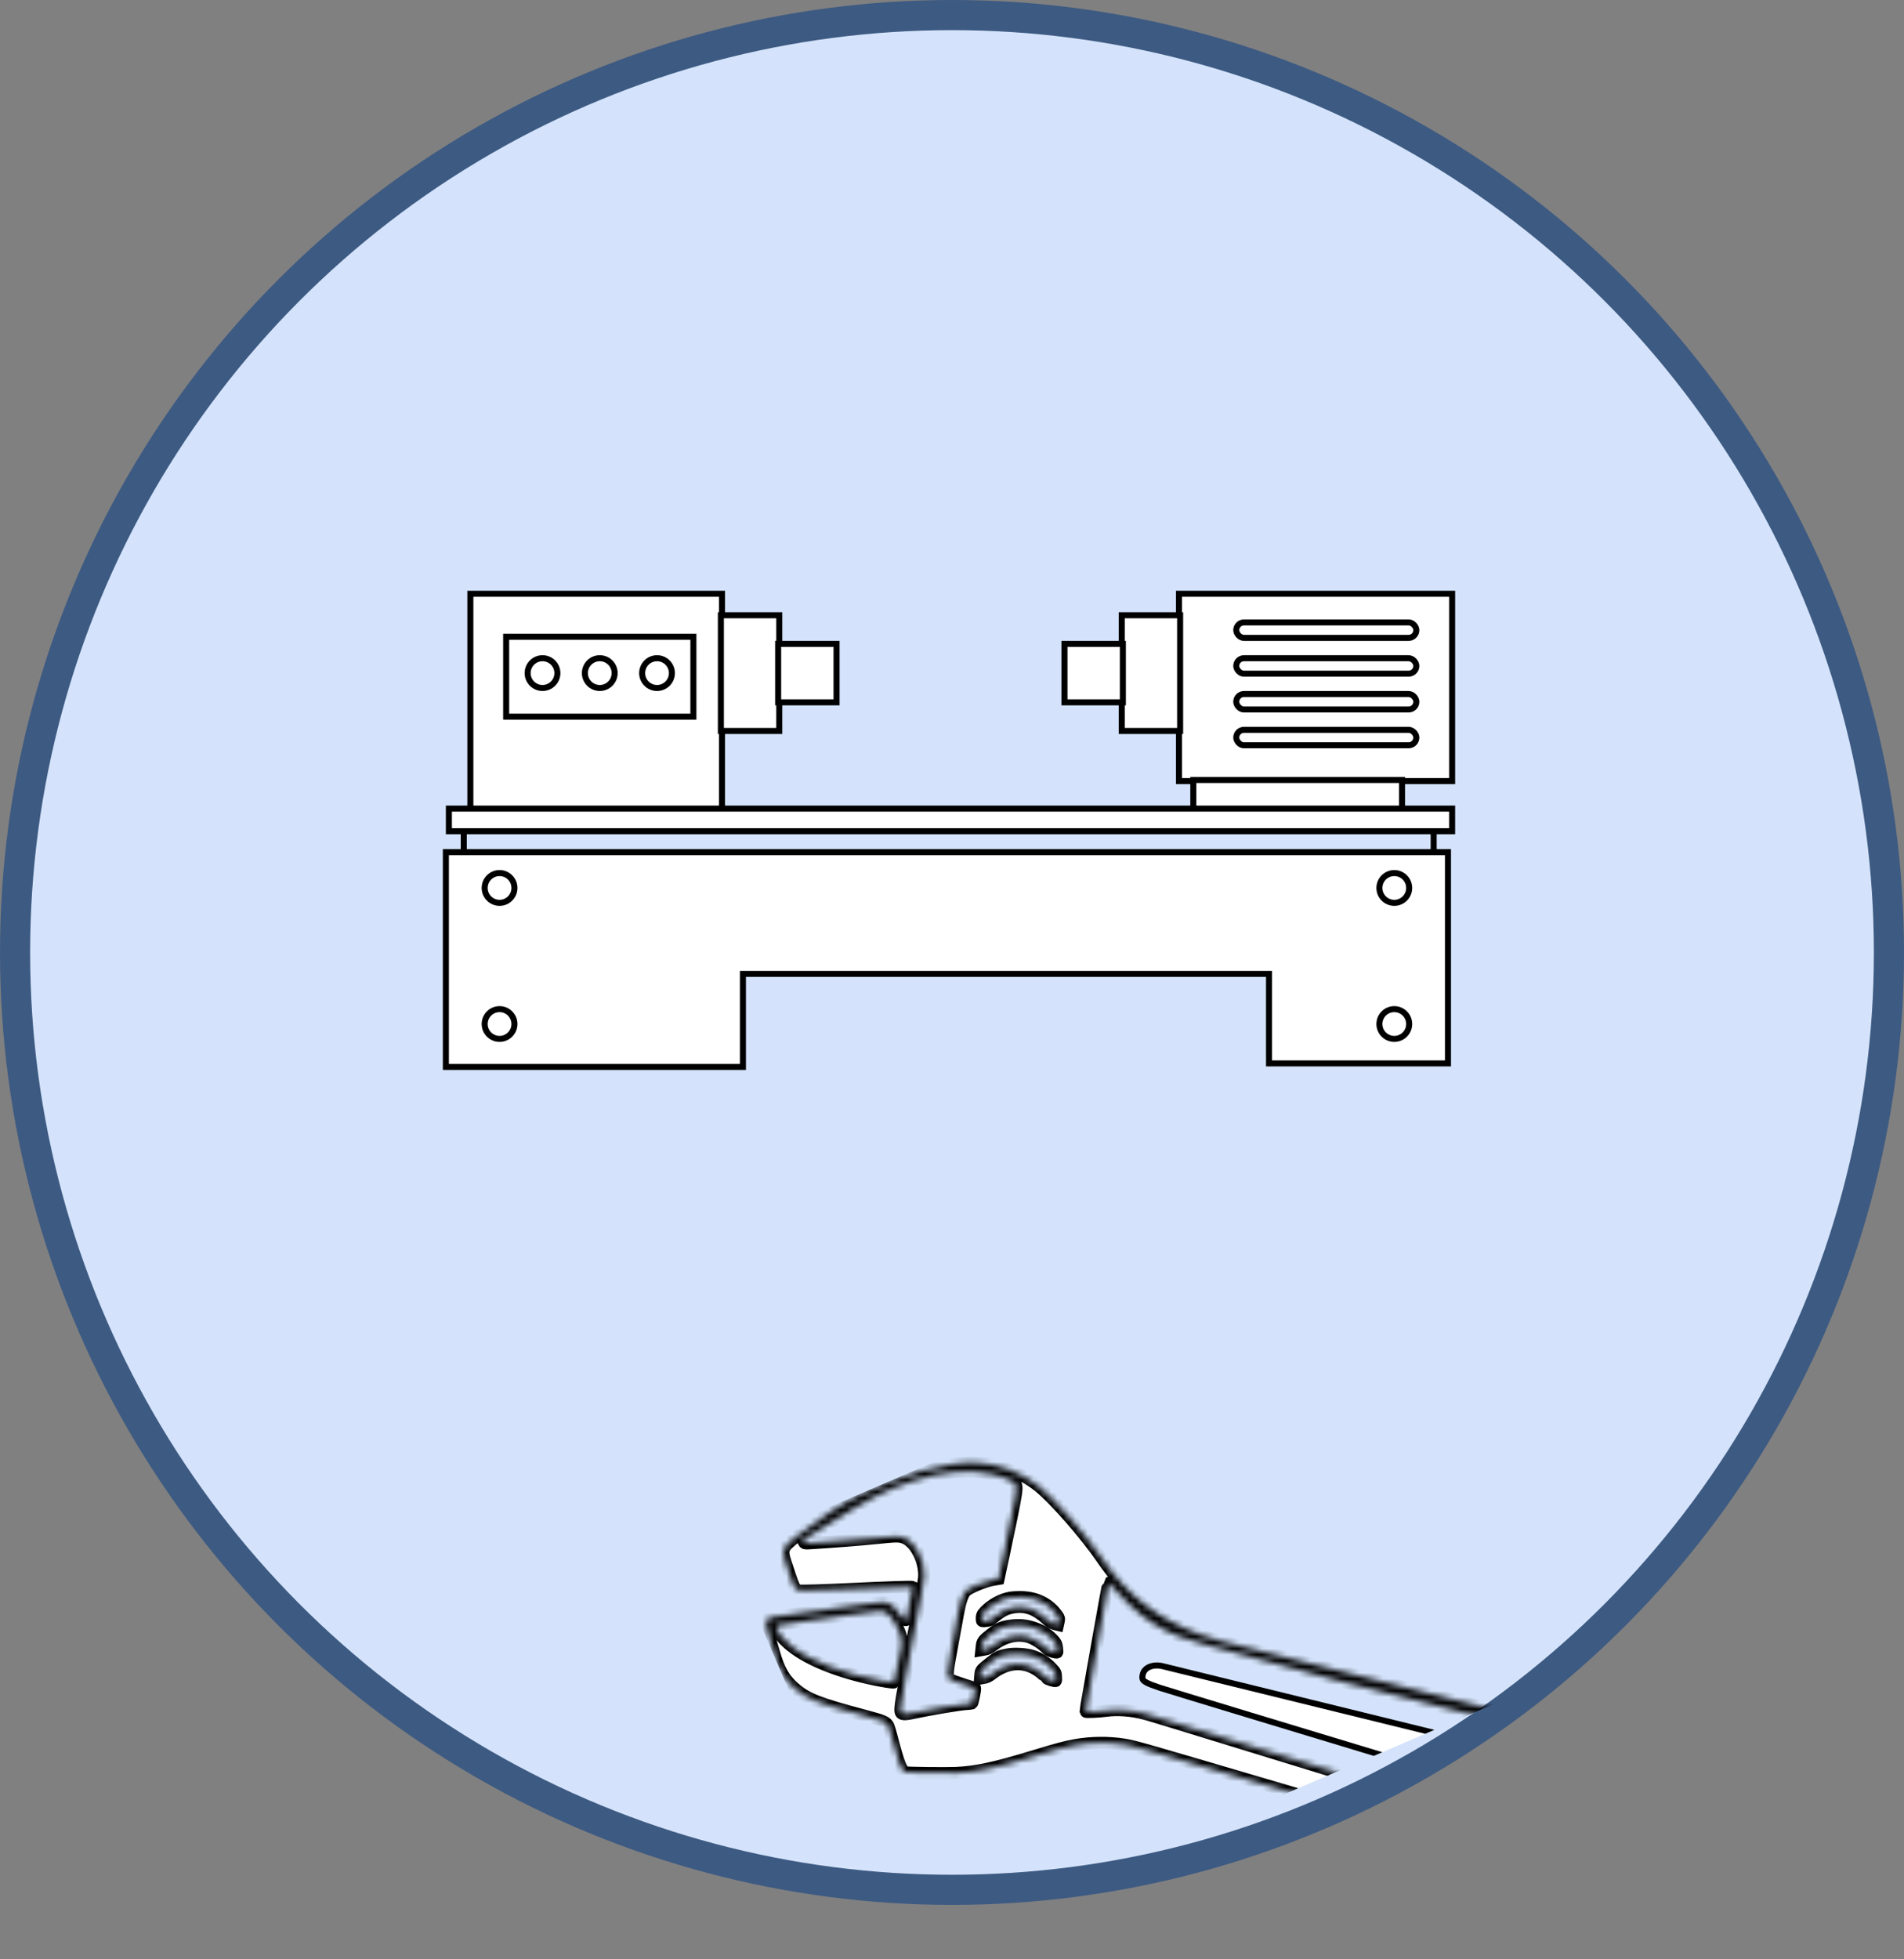 <svg width="316" height="325" viewBox="0 0 316 325" fill="none" xmlns="http://www.w3.org/2000/svg">
<rect x="0" y="0" width="316" height="325" fill="#808080" stroke="none"/>
<circle cx="158" cy="158" r="155.5" fill="#D4E3FB" stroke="#3D5A82" stroke-width="5"/>
<rect x="78.064" y="98.5" width="41.767" height="35.827" fill="white" stroke="black"/>
<rect x="195.673" y="98.5" width="45.331" height="31.075" fill="white" stroke="black"/>
<rect x="198.049" y="129.388" width="34.639" height="4.94" fill="white" stroke="black"/>
<path d="M74.5 134.139H241.004V137.891H76.97H74.5V134.139Z" fill="white" stroke="black"/>
<rect x="186.169" y="102.064" width="9.692" height="19.195" fill="white" stroke="black"/>
<rect x="176.666" y="106.816" width="9.692" height="9.692" fill="white" stroke="black"/>
<rect x="205.177" y="103.252" width="29.887" height="2.564" rx="1.282" fill="white" stroke="black"/>
<rect x="205.177" y="109.191" width="29.887" height="2.564" rx="1.282" fill="white" stroke="black"/>
<rect x="205.177" y="115.131" width="29.887" height="2.564" rx="1.282" fill="white" stroke="black"/>
<rect x="205.177" y="121.071" width="29.887" height="2.564" rx="1.282" fill="white" stroke="black"/>
<rect x="84.004" y="105.629" width="31.075" height="13.256" stroke="black"/>
<rect x="119.643" y="102.064" width="9.692" height="19.195" fill="white" stroke="black"/>
<rect x="129.146" y="106.816" width="9.692" height="9.692" fill="white" stroke="black"/>
<circle cx="90.038" cy="111.661" r="2.47" fill="white" stroke="black"/>
<circle cx="99.541" cy="111.661" r="2.47" fill="white" stroke="black"/>
<circle cx="109.045" cy="111.661" r="2.47" fill="white" stroke="black"/>
<path d="M74 177V141.361H76.97H237.94H240.316V176.406H210.617V161.556H123.301V177H74Z" fill="white"/>
<path d="M76.97 141.361H74V177H123.301V161.556H210.617V176.406H240.316V141.361H237.94M76.97 141.361V137.797M76.97 141.361H237.94M237.94 141.361V137.797" stroke="black"/>
<circle cx="82.91" cy="147.301" r="2.47" fill="white" stroke="black"/>
<circle cx="82.91" cy="169.872" r="2.47" fill="white" stroke="black"/>
<circle cx="231.406" cy="169.872" r="2.47" fill="white" stroke="black"/>
<circle cx="231.406" cy="147.301" r="2.47" fill="white" stroke="black"/>
<g clip-path="url(#clip0_1701_13754)">
<mask id="path-24-inside-1_1701_13754" fill="white">
<path d="M142.802 247.902C139.42 249.642 135.849 251.987 132.116 254.936C129.779 256.775 129.682 257.041 130.444 259.366C131.539 262.681 131.675 263.059 131.922 263.388C132.062 263.59 132.358 263.787 132.621 263.848C132.878 263.924 136.358 263.823 140.938 263.61C147.95 263.286 151.242 263.178 151.488 263.259C151.566 263.288 150.553 268.543 150.433 268.694C150.276 268.911 149.964 268.647 149.281 267.732C147.818 265.771 147.46 265.614 145.189 265.917C144.303 266.036 142.07 266.336 140.212 266.587C136.393 267.096 128.424 268.205 127.927 268.306C127.474 268.389 127.139 268.745 127.092 269.188C127.071 269.384 127.251 270.141 127.483 270.864C127.71 271.575 128.13 273.014 128.432 274.054C129.278 277.066 130.183 278.619 131.952 280.125C133.988 281.853 135.905 282.598 143.485 284.608C146.751 285.483 147.156 285.657 147.472 286.393C147.563 286.603 147.806 287.445 148.024 288.26C149.127 292.544 149.622 293.788 150.313 294.014C150.659 294.114 156.957 294.184 158.72 294.111C162.054 293.948 165.1 293.299 171.426 291.377C175.652 290.096 176.778 289.798 178.392 289.503C181.091 289.028 183.861 288.995 186.488 289.398C188.287 289.683 189.027 289.9 212.596 296.843C241.244 305.288 257.289 310.047 269.128 313.613C285.125 318.443 290.001 319.871 291.406 320.164C296.035 321.138 300.384 320.451 304.285 318.139C306.978 316.546 308.763 314.62 309.84 312.152C310.577 310.428 310.839 308.921 310.692 307.166C310.276 302.239 306.602 298.326 300.845 296.691C300.078 296.473 296.301 295.544 292.468 294.638C281.639 292.07 274.348 290.273 257.935 286.132C232.686 279.763 222.185 277.129 212.672 274.767C201.731 272.06 201.389 271.971 199.083 271.119C192.112 268.561 187.033 264.605 182.832 258.453C180.129 254.497 174.951 248.591 172.362 246.528C169.502 244.233 165.59 242.776 161.935 242.654C157.059 242.483 149.105 244.669 142.802 247.902ZM151.396 245.702C156.301 244.067 161.116 243.666 164.862 244.583C166.112 244.881 168.044 245.631 168.343 245.927C168.973 246.565 168.96 246.657 166.641 257.654L165.73 261.919L164.771 262.082C163.397 262.324 160.722 263.437 160.231 263.984C159.734 264.546 159.356 265.693 158.965 267.853C158.777 268.918 158.296 271.516 157.91 273.625C157.123 277.811 157.119 278.199 157.813 278.648C158.008 278.763 158.963 279.112 159.942 279.426C160.917 279.73 161.764 280.013 161.816 280.04C161.923 280.106 161.436 282.533 161.313 282.585C161.257 282.609 160.825 282.646 160.322 282.675C159.303 282.727 153.843 283.655 151.807 284.106C151.062 284.277 150.268 284.394 150.045 284.366C149.198 284.269 149.204 284.129 150.298 278.142C151.376 272.237 151.928 269.347 152.801 265.024C153.108 263.497 153.37 261.927 153.384 261.56C153.508 258.904 151.937 255.831 150.087 255.119C149.248 254.795 148.802 254.8 145.491 255.14C142.905 255.417 137.795 255.808 134.128 256.026C133.599 256.055 133.494 256.025 133.386 255.773C133.318 255.615 133.293 255.464 133.326 255.45C133.371 255.431 135.031 254.381 137.047 253.116C144.107 248.636 146.917 247.192 151.396 245.702ZM132.947 269.025C134.725 268.772 138.111 268.3 140.471 267.958C146.233 267.15 146.233 267.15 146.815 267.398C147.551 267.729 148.305 268.625 148.953 269.978C149.788 271.674 149.842 272.722 149.242 275.009C149.065 275.671 148.814 276.837 148.686 277.615C148.554 278.381 148.392 279.049 148.334 279.098C148.288 279.143 147.441 279.046 146.467 278.867C140.043 277.706 134.409 275.557 131.318 273.063C129.991 272.002 129.088 270.883 128.919 270.122C128.834 269.71 128.841 269.694 129.269 269.585C129.509 269.531 131.165 269.268 132.947 269.025ZM167.652 265.041C168.056 264.967 168.935 264.925 169.59 264.943C172.072 265.009 174.136 266.064 175.456 267.938C175.789 268.405 175.805 268.473 175.698 268.992L175.578 269.542L175.004 269.403C174.603 269.301 174.245 269.081 173.815 268.693C171.995 267.009 170.372 266.362 168.493 266.597C167.288 266.741 166.402 267.135 165.264 268.048C164.299 268.811 164.276 268.821 163.625 268.901C162.985 268.977 162.953 268.966 162.945 268.671C162.928 268.018 163.01 267.808 163.463 267.327C164.544 266.19 166.192 265.295 167.652 265.041ZM168.085 269.637C169.535 269.512 170.513 269.639 171.886 270.132C173.128 270.595 174.163 271.283 174.908 272.158C175.277 272.585 175.331 272.712 175.416 273.31C175.472 273.684 175.492 274.037 175.465 274.098C175.439 274.16 175.108 274.127 174.73 274.016C174.221 273.874 173.918 273.692 173.526 273.301C172.846 272.609 171.412 271.731 170.612 271.527C168.728 271.042 166.755 271.516 164.907 272.896C164.197 273.425 164.001 273.522 163.477 273.623L162.877 273.731L162.948 273.066C163.033 272.282 163.177 272.095 164.549 271.02C165.743 270.083 166.514 269.789 168.085 269.637ZM185.471 264.131C188.331 267.285 190.63 269.074 193.833 270.661C196.324 271.882 198.103 272.399 222.576 278.928C236.035 282.52 264.312 289.456 291.606 295.856C296.288 296.956 300.629 298.029 301.255 298.258C305.283 299.678 307.341 302.84 306.72 306.644C306.289 309.295 304.711 311.916 302.541 313.621C301.601 314.349 299.507 315.311 298.41 315.521C295.89 315.982 293.334 315.96 290.994 315.459C290.154 315.285 285.208 313.787 280.001 312.14C262.457 306.567 243.967 300.817 221.801 294.007C191.717 284.771 191.234 284.63 190.068 284.31C187.886 283.716 185.472 283.533 183.504 283.806C182.384 283.964 180.168 284.057 180.161 283.948C180.135 283.735 183.891 262.606 183.958 262.577C184.003 262.558 184.687 263.26 185.471 264.131ZM167.214 274.457C168.3 274.252 170.258 274.356 171.323 274.684C172.528 275.062 173.704 275.802 174.527 276.706C175.194 277.428 175.199 277.438 175.253 278.087C175.289 278.446 175.277 278.787 175.235 278.842C175.144 278.969 173.796 278.564 173.724 278.396C173.696 278.333 173.266 277.945 172.757 277.529C170.345 275.54 167.396 275.587 164.692 277.646C164.05 278.146 163.749 278.275 163.129 278.368L162.66 278.445L162.713 277.799C162.778 277.061 162.814 277.021 164.41 275.762C165.604 274.825 165.822 274.719 167.214 274.457Z"/>
</mask>
<path d="M142.802 247.902C139.42 249.642 135.849 251.987 132.116 254.936C129.779 256.775 129.682 257.041 130.444 259.366C131.539 262.681 131.675 263.059 131.922 263.388C132.062 263.59 132.358 263.787 132.621 263.848C132.878 263.924 136.358 263.823 140.938 263.61C147.95 263.286 151.242 263.178 151.488 263.259C151.566 263.288 150.553 268.543 150.433 268.694C150.276 268.911 149.964 268.647 149.281 267.732C147.818 265.771 147.46 265.614 145.189 265.917C144.303 266.036 142.07 266.336 140.212 266.587C136.393 267.096 128.424 268.205 127.927 268.306C127.474 268.389 127.139 268.745 127.092 269.188C127.071 269.384 127.251 270.141 127.483 270.864C127.71 271.575 128.13 273.014 128.432 274.054C129.278 277.066 130.183 278.619 131.952 280.125C133.988 281.853 135.905 282.598 143.485 284.608C146.751 285.483 147.156 285.657 147.472 286.393C147.563 286.603 147.806 287.445 148.024 288.26C149.127 292.544 149.622 293.788 150.313 294.014C150.659 294.114 156.957 294.184 158.72 294.111C162.054 293.948 165.1 293.299 171.426 291.377C175.652 290.096 176.778 289.798 178.392 289.503C181.091 289.028 183.861 288.995 186.488 289.398C188.287 289.683 189.027 289.9 212.596 296.843C241.244 305.288 257.289 310.047 269.128 313.613C285.125 318.443 290.001 319.871 291.406 320.164C296.035 321.138 300.384 320.451 304.285 318.139C306.978 316.546 308.763 314.62 309.84 312.152C310.577 310.428 310.839 308.921 310.692 307.166C310.276 302.239 306.602 298.326 300.845 296.691C300.078 296.473 296.301 295.544 292.468 294.638C281.639 292.07 274.348 290.273 257.935 286.132C232.686 279.763 222.185 277.129 212.672 274.767C201.731 272.06 201.389 271.971 199.083 271.119C192.112 268.561 187.033 264.605 182.832 258.453C180.129 254.497 174.951 248.591 172.362 246.528C169.502 244.233 165.59 242.776 161.935 242.654C157.059 242.483 149.105 244.669 142.802 247.902ZM151.396 245.702C156.301 244.067 161.116 243.666 164.862 244.583C166.112 244.881 168.044 245.631 168.343 245.927C168.973 246.565 168.96 246.657 166.641 257.654L165.73 261.919L164.771 262.082C163.397 262.324 160.722 263.437 160.231 263.984C159.734 264.546 159.356 265.693 158.965 267.853C158.777 268.918 158.296 271.516 157.91 273.625C157.123 277.811 157.119 278.199 157.813 278.648C158.008 278.763 158.963 279.112 159.942 279.426C160.917 279.73 161.764 280.013 161.816 280.04C161.923 280.106 161.436 282.533 161.313 282.585C161.257 282.609 160.825 282.646 160.322 282.675C159.303 282.727 153.843 283.655 151.807 284.106C151.062 284.277 150.268 284.394 150.045 284.366C149.198 284.269 149.204 284.129 150.298 278.142C151.376 272.237 151.928 269.347 152.801 265.024C153.108 263.497 153.37 261.927 153.384 261.56C153.508 258.904 151.937 255.831 150.087 255.119C149.248 254.795 148.802 254.8 145.491 255.14C142.905 255.417 137.795 255.808 134.128 256.026C133.599 256.055 133.494 256.025 133.386 255.773C133.318 255.615 133.293 255.464 133.326 255.45C133.371 255.431 135.031 254.381 137.047 253.116C144.107 248.636 146.917 247.192 151.396 245.702ZM132.947 269.025C134.725 268.772 138.111 268.3 140.471 267.958C146.233 267.15 146.233 267.15 146.815 267.398C147.551 267.729 148.305 268.625 148.953 269.978C149.788 271.674 149.842 272.722 149.242 275.009C149.065 275.671 148.814 276.837 148.686 277.615C148.554 278.381 148.392 279.049 148.334 279.098C148.288 279.143 147.441 279.046 146.467 278.867C140.043 277.706 134.409 275.557 131.318 273.063C129.991 272.002 129.088 270.883 128.919 270.122C128.834 269.71 128.841 269.694 129.269 269.585C129.509 269.531 131.165 269.268 132.947 269.025ZM167.652 265.041C168.056 264.967 168.935 264.925 169.59 264.943C172.072 265.009 174.136 266.064 175.456 267.938C175.789 268.405 175.805 268.473 175.698 268.992L175.578 269.542L175.004 269.403C174.603 269.301 174.245 269.081 173.815 268.693C171.995 267.009 170.372 266.362 168.493 266.597C167.288 266.741 166.402 267.135 165.264 268.048C164.299 268.811 164.276 268.821 163.625 268.901C162.985 268.977 162.953 268.966 162.945 268.671C162.928 268.018 163.01 267.808 163.463 267.327C164.544 266.19 166.192 265.295 167.652 265.041ZM168.085 269.637C169.535 269.512 170.513 269.639 171.886 270.132C173.128 270.595 174.163 271.283 174.908 272.158C175.277 272.585 175.331 272.712 175.416 273.31C175.472 273.684 175.492 274.037 175.465 274.098C175.439 274.16 175.108 274.127 174.73 274.016C174.221 273.874 173.918 273.692 173.526 273.301C172.846 272.609 171.412 271.731 170.612 271.527C168.728 271.042 166.755 271.516 164.907 272.896C164.197 273.425 164.001 273.522 163.477 273.623L162.877 273.731L162.948 273.066C163.033 272.282 163.177 272.095 164.549 271.02C165.743 270.083 166.514 269.789 168.085 269.637ZM185.471 264.131C188.331 267.285 190.63 269.074 193.833 270.661C196.324 271.882 198.103 272.399 222.576 278.928C236.035 282.52 264.312 289.456 291.606 295.856C296.288 296.956 300.629 298.029 301.255 298.258C305.283 299.678 307.341 302.84 306.72 306.644C306.289 309.295 304.711 311.916 302.541 313.621C301.601 314.349 299.507 315.311 298.41 315.521C295.89 315.982 293.334 315.96 290.994 315.459C290.154 315.285 285.208 313.787 280.001 312.14C262.457 306.567 243.967 300.817 221.801 294.007C191.717 284.771 191.234 284.63 190.068 284.31C187.886 283.716 185.472 283.533 183.504 283.806C182.384 283.964 180.168 284.057 180.161 283.948C180.135 283.735 183.891 262.606 183.958 262.577C184.003 262.558 184.687 263.26 185.471 264.131ZM167.214 274.457C168.3 274.252 170.258 274.356 171.323 274.684C172.528 275.062 173.704 275.802 174.527 276.706C175.194 277.428 175.199 277.438 175.253 278.087C175.289 278.446 175.277 278.787 175.235 278.842C175.144 278.969 173.796 278.564 173.724 278.396C173.696 278.333 173.266 277.945 172.757 277.529C170.345 275.54 167.396 275.587 164.692 277.646C164.05 278.146 163.749 278.275 163.129 278.368L162.66 278.445L162.713 277.799C162.778 277.061 162.814 277.021 164.41 275.762C165.604 274.825 165.822 274.719 167.214 274.457Z" fill="white" stroke="black" stroke-width="2" mask="url(#path-24-inside-1_1701_13754)"/>
<path d="M189.973 277.102L189.973 277.103L189.968 277.109C189.808 277.315 189.686 277.605 189.63 277.902C189.572 278.207 189.597 278.448 189.651 278.575C189.709 278.709 189.845 278.884 190.292 279.123C190.743 279.364 191.441 279.634 192.531 279.993L192.532 279.993C193.923 280.453 215.94 287.124 237.719 293.703C248.605 296.991 259.427 300.255 267.574 302.706C271.648 303.932 275.052 304.955 277.462 305.675C278.667 306.036 279.623 306.32 280.289 306.517C280.622 306.616 280.882 306.692 281.064 306.745C281.211 306.788 281.291 306.81 281.321 306.819C281.331 306.821 281.336 306.823 281.336 306.823L281.37 306.829C281.424 305.494 282.028 303.716 282.864 302.349C283.14 301.883 283.649 301.231 284.177 300.623C284.653 300.075 285.171 299.532 285.586 299.165L285.51 299.147L284.697 298.946C283.996 298.774 282.986 298.525 281.709 298.21C279.155 297.582 275.537 296.692 271.208 295.627C262.55 293.498 251.05 290.67 239.534 287.839C216.499 282.176 193.412 276.503 192.881 276.379C191.621 276.089 190.458 276.453 189.973 277.102Z" fill="white" stroke="black"/>
</g>
<defs>
<clipPath id="clip0_1701_13754">
<rect width="114.376" height="73.629" fill="white" transform="translate(120.922 257.17) rotate(-23.261)"/>
</clipPath>
</defs>
</svg>
